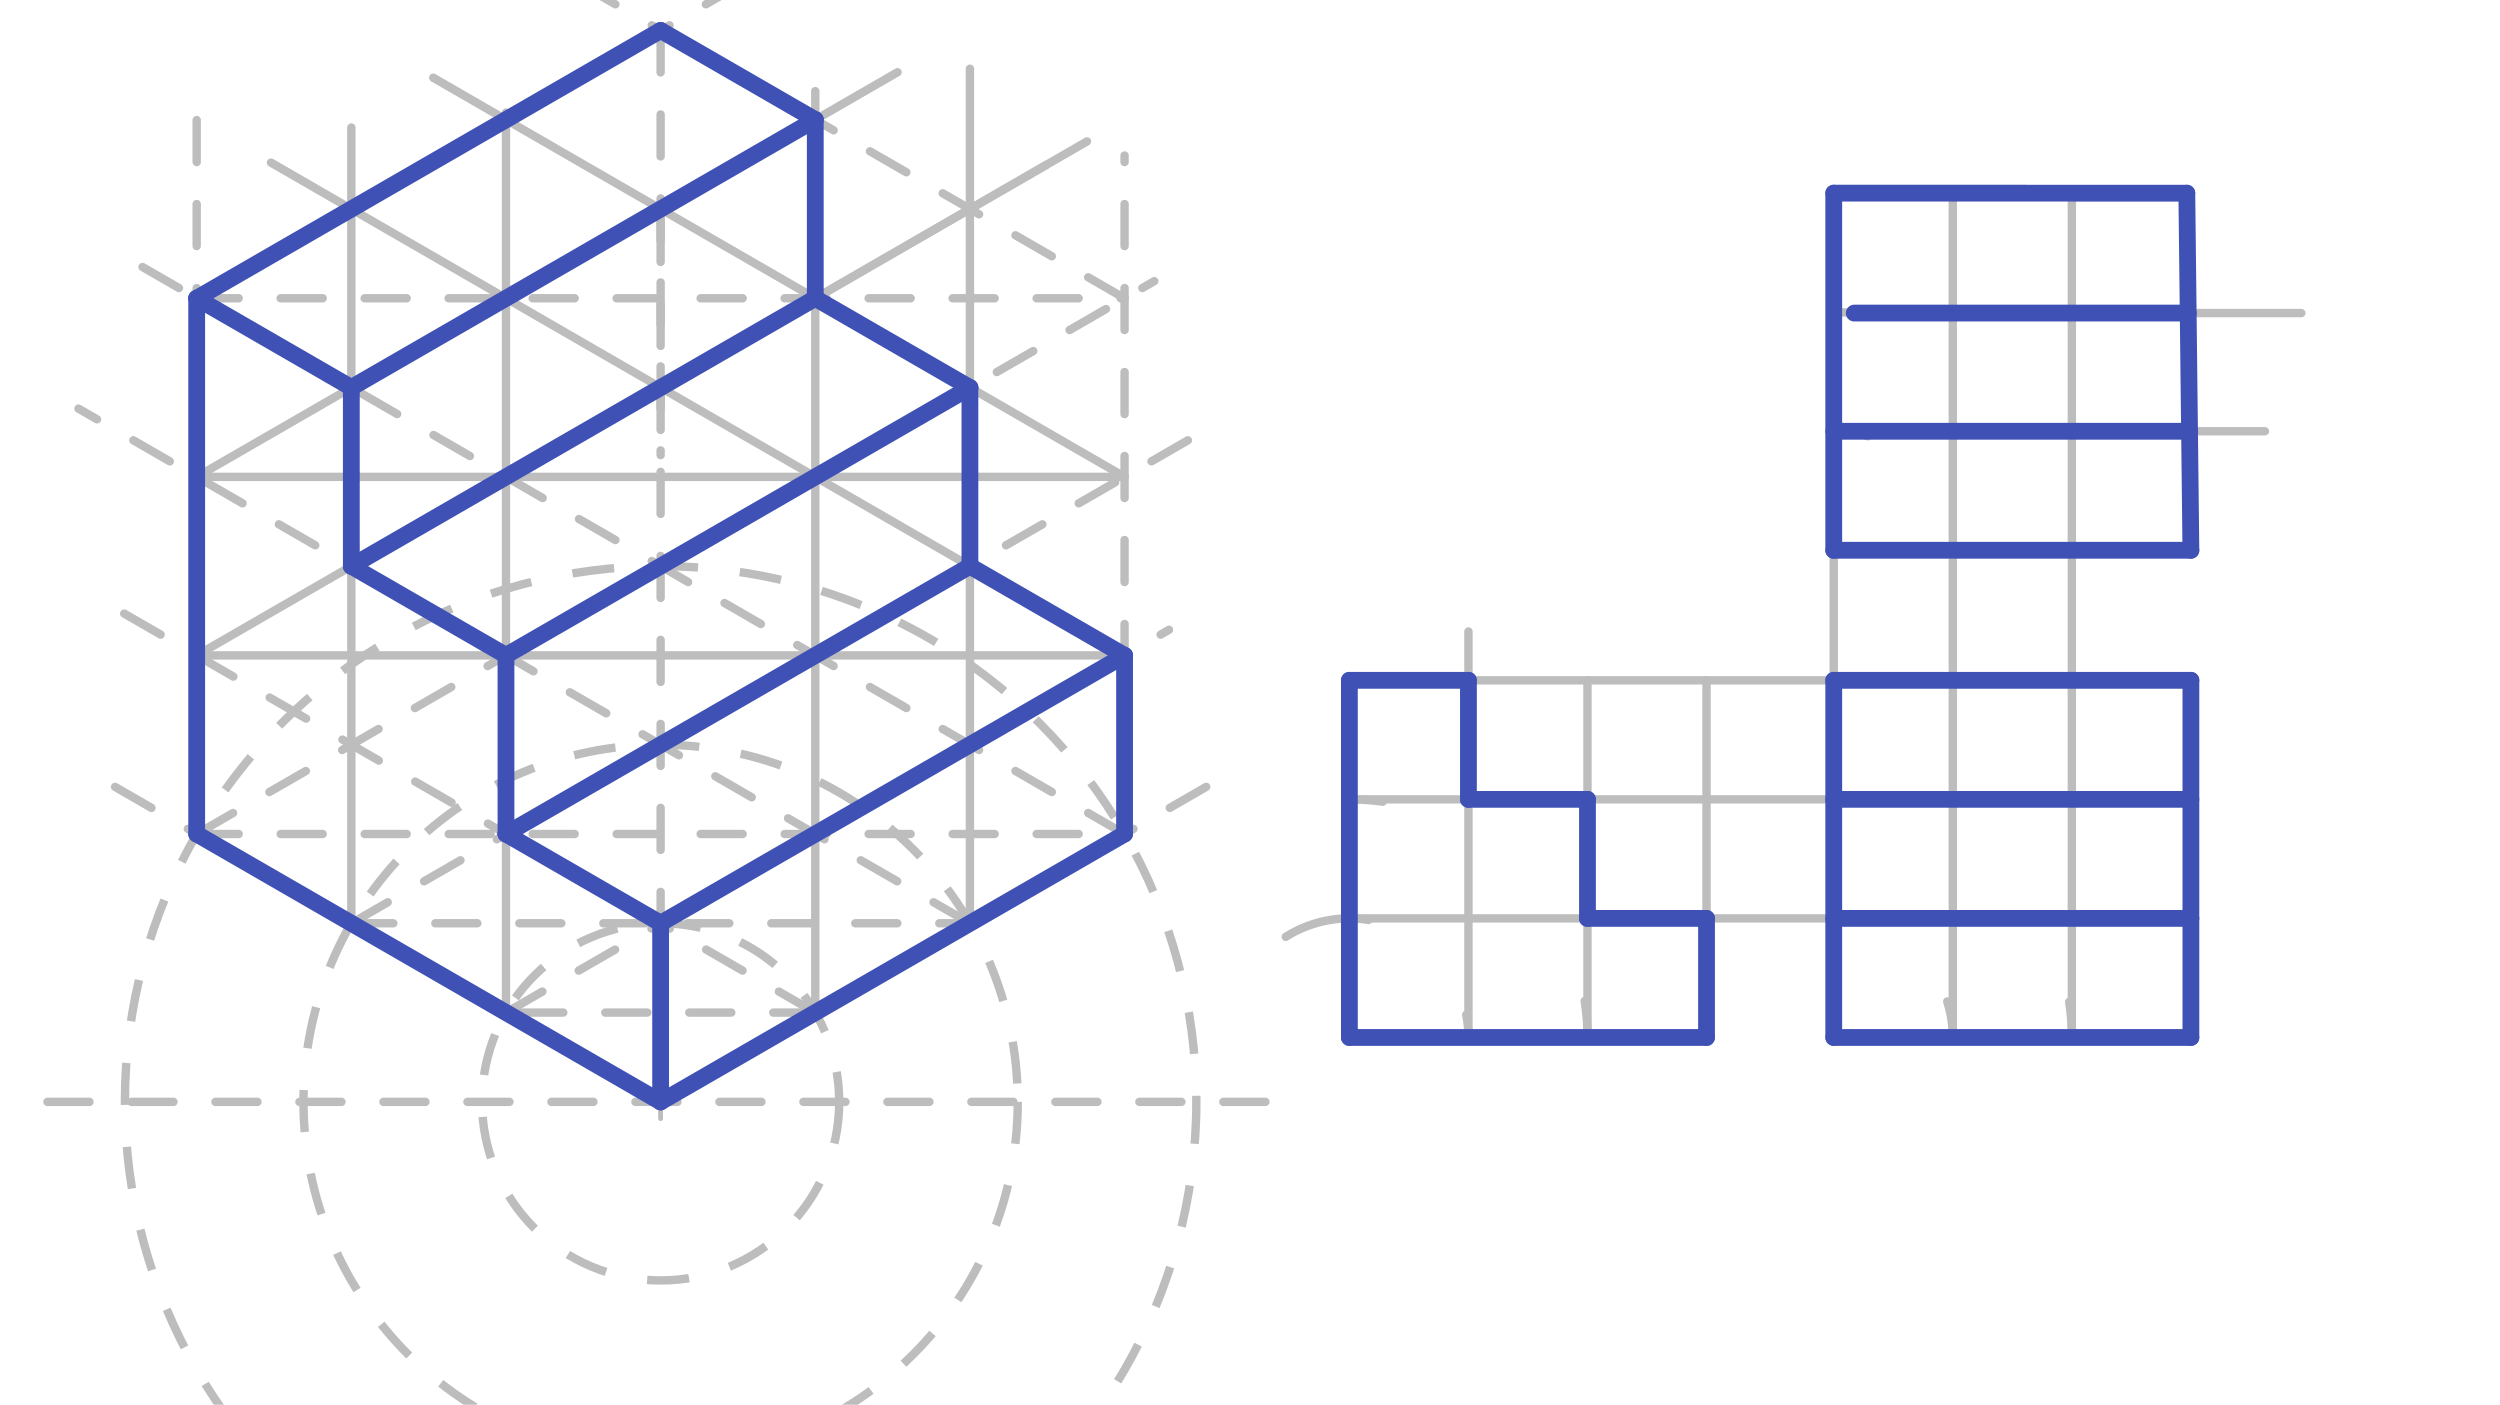<svg xmlns="http://www.w3.org/2000/svg" class="svg--1it" height="100%" preserveAspectRatio="xMidYMid meet" viewBox="0 0 595.276 334.488" width="100%"><defs><marker id="marker-arrow" markerHeight="16" markerUnits="userSpaceOnUse" markerWidth="24" orient="auto-start-reverse" refX="24" refY="4" viewBox="0 0 24 8"><path d="M 0 0 L 24 4 L 0 8 z" stroke="inherit"></path></marker></defs><g class="aux-layer--1FB"><g class="element--2qn"><line stroke="#BDBDBD" stroke-dasharray="10" stroke-linecap="round" stroke-width="2" x1="11.302" x2="303.302" y1="262.365" y2="262.365"></line></g><g class="element--2qn"><g class="center--1s5"><line x1="153.302" y1="262.365" x2="161.302" y2="262.365" stroke="#BDBDBD" stroke-width="1" stroke-linecap="round"></line><line x1="157.302" y1="258.365" x2="157.302" y2="266.365" stroke="#BDBDBD" stroke-width="1" stroke-linecap="round"></line><circle class="hit--230" cx="157.302" cy="262.365" r="4" stroke="none" fill="transparent"></circle></g><circle cx="157.302" cy="262.365" fill="none" r="127.559" stroke="#BDBDBD" stroke-dasharray="10" stroke-width="2"></circle></g><g class="element--2qn"><g class="center--1s5"><line x1="153.302" y1="262.365" x2="161.302" y2="262.365" stroke="#BDBDBD" stroke-width="1" stroke-linecap="round"></line><line x1="157.302" y1="258.365" x2="157.302" y2="266.365" stroke="#BDBDBD" stroke-width="1" stroke-linecap="round"></line><circle class="hit--230" cx="157.302" cy="262.365" r="4" stroke="none" fill="transparent"></circle></g><circle cx="157.302" cy="262.365" fill="none" r="85.039" stroke="#BDBDBD" stroke-dasharray="10" stroke-width="2"></circle></g><g class="element--2qn"><g class="center--1s5"><line x1="153.302" y1="262.365" x2="161.302" y2="262.365" stroke="#BDBDBD" stroke-width="1" stroke-linecap="round"></line><line x1="157.302" y1="258.365" x2="157.302" y2="266.365" stroke="#BDBDBD" stroke-width="1" stroke-linecap="round"></line><circle class="hit--230" cx="157.302" cy="262.365" r="4" stroke="none" fill="transparent"></circle></g><circle cx="157.302" cy="262.365" fill="none" r="42.52" stroke="#BDBDBD" stroke-dasharray="10" stroke-width="2"></circle></g><g class="element--2qn"><line stroke="#BDBDBD" stroke-dasharray="10" stroke-linecap="round" stroke-width="2" x1="157.302" x2="290.979" y1="262.365" y2="185.186"></line></g><g class="element--2qn"><line stroke="#BDBDBD" stroke-dasharray="10" stroke-linecap="round" stroke-width="2" x1="157.302" x2="25.28" y1="262.365" y2="186.142"></line></g><g class="element--2qn"><line stroke="#BDBDBD" stroke-dasharray="10" stroke-linecap="round" stroke-width="2" x1="157.302" x2="157.302" y1="262.365" y2="52.365"></line></g><g class="element--2qn"><line stroke="#BDBDBD" stroke-dasharray="10" stroke-linecap="round" stroke-width="2" x1="267.771" x2="267.771" y1="198.585" y2="37.031"></line></g><g class="element--2qn"><line stroke="#BDBDBD" stroke-dasharray="10" stroke-linecap="round" stroke-width="2" x1="46.833" x2="46.833" y1="198.585" y2="27.698"></line></g><g class="element--2qn"><line stroke="#BDBDBD" stroke-dasharray="10" stroke-linecap="round" stroke-width="2" x1="46.833" x2="267.771" y1="198.585" y2="198.585"></line></g><g class="element--2qn"><line stroke="#BDBDBD" stroke-dasharray="10" stroke-linecap="round" stroke-width="2" x1="267.771" x2="28.97" y1="198.585" y2="60.713"></line></g><g class="element--2qn"><line stroke="#BDBDBD" stroke-dasharray="10" stroke-linecap="round" stroke-width="2" x1="46.833" x2="274.84" y1="198.585" y2="66.945"></line></g><g class="element--2qn"><line stroke="#BDBDBD" stroke-dasharray="10" stroke-linecap="round" stroke-width="2" x1="46.833" x2="267.771" y1="71.026" y2="71.026"></line></g><g class="element--2qn"><line stroke="#BDBDBD" stroke-dasharray="10" stroke-linecap="round" stroke-width="2" x1="267.771" x2="132.688" y1="71.026" y2="-6.964"></line></g><g class="element--2qn"><line stroke="#BDBDBD" stroke-dasharray="10" stroke-linecap="round" stroke-width="2" x1="46.833" x2="188.205" y1="71.026" y2="-10.595"></line></g><g class="element--2qn"><line stroke="#BDBDBD" stroke-dasharray="10" stroke-linecap="round" stroke-width="2" x1="157.302" x2="157.302" y1="7.246" y2="108.365"></line></g><g class="element--2qn"><line stroke="#BDBDBD" stroke-dasharray="10" stroke-linecap="round" stroke-width="2" x1="83.656" x2="230.948" y1="219.845" y2="219.845"></line></g><g class="element--2qn"><line stroke="#BDBDBD" stroke-dasharray="10" stroke-linecap="round" stroke-width="2" x1="194.125" x2="120.479" y1="241.105" y2="241.105"></line></g><g class="element--2qn"><line stroke="#BDBDBD" stroke-dasharray="10" stroke-linecap="round" stroke-width="2" x1="194.125" x2="26.175" y1="241.105" y2="144.139"></line></g><g class="element--2qn"><line stroke="#BDBDBD" stroke-dasharray="10" stroke-linecap="round" stroke-width="2" x1="120.479" x2="278.346" y1="241.105" y2="149.96"></line></g><g class="element--2qn"><line stroke="#BDBDBD" stroke-dasharray="10" stroke-linecap="round" stroke-width="2" x1="83.656" x2="286.204" y1="219.845" y2="102.903"></line></g><g class="element--2qn"><line stroke="#BDBDBD" stroke-dasharray="10" stroke-linecap="round" stroke-width="2" x1="230.948" x2="18.688" y1="219.845" y2="97.297"></line></g><g class="element--2qn"><line stroke="#BDBDBD" stroke-dasharray="none" stroke-linecap="round" stroke-width="2" x1="120.479" x2="120.479" y1="241.105" y2="26.804"></line></g><g class="element--2qn"><line stroke="#BDBDBD" stroke-dasharray="none" stroke-linecap="round" stroke-width="2" x1="83.656" x2="83.656" y1="219.845" y2="30.365"></line></g><g class="element--2qn"><line stroke="#BDBDBD" stroke-dasharray="none" stroke-linecap="round" stroke-width="2" x1="194.125" x2="194.125" y1="241.105" y2="21.698"></line></g><g class="element--2qn"><line stroke="#BDBDBD" stroke-dasharray="none" stroke-linecap="round" stroke-width="2" x1="230.948" x2="230.948" y1="219.845" y2="16.365"></line></g><g class="element--2qn"><line stroke="#BDBDBD" stroke-dasharray="none" stroke-linecap="round" stroke-width="2" x1="46.833" x2="267.771" y1="156.065" y2="156.065"></line></g><g class="element--2qn"><line stroke="#BDBDBD" stroke-dasharray="none" stroke-linecap="round" stroke-width="2" x1="267.771" x2="46.833" y1="113.546" y2="113.546"></line></g><g class="element--2qn"><line stroke="#BDBDBD" stroke-dasharray="none" stroke-linecap="round" stroke-width="2" x1="120.479" x2="249.13" y1="113.546" y2="39.269"></line></g><g class="element--2qn"><line stroke="#BDBDBD" stroke-dasharray="none" stroke-linecap="round" stroke-width="2" x1="46.833" x2="258.826" y1="156.065" y2="33.671"></line></g><g class="element--2qn"><line stroke="#BDBDBD" stroke-dasharray="none" stroke-linecap="round" stroke-width="2" x1="46.833" x2="213.709" y1="113.546" y2="17.2"></line></g><g class="element--2qn"><line stroke="#BDBDBD" stroke-dasharray="none" stroke-linecap="round" stroke-width="2" x1="267.771" x2="64.525" y1="156.065" y2="38.721"></line></g><g class="element--2qn"><line stroke="#BDBDBD" stroke-dasharray="none" stroke-linecap="round" stroke-width="2" x1="267.771" x2="103.163" y1="113.546" y2="18.509"></line></g><g class="element--2qn"><line stroke="#BDBDBD" stroke-dasharray="none" stroke-linecap="round" stroke-width="2" x1="321.302" x2="406.341" y1="247.031" y2="247.031"></line></g><g class="element--2qn"><line stroke="#BDBDBD" stroke-dasharray="none" stroke-linecap="round" stroke-width="2" x1="406.341" x2="406.341" y1="247.031" y2="161.992"></line></g><g class="element--2qn"><line stroke="#BDBDBD" stroke-dasharray="none" stroke-linecap="round" stroke-width="2" x1="406.341" x2="321.302" y1="161.992" y2="161.992"></line></g><g class="element--2qn"><line stroke="#BDBDBD" stroke-dasharray="none" stroke-linecap="round" stroke-width="2" x1="321.302" x2="321.302" y1="247.031" y2="161.992"></line></g><g class="element--2qn"><line stroke="#BDBDBD" stroke-dasharray="none" stroke-linecap="round" stroke-width="2" x1="406.341" x2="436.635" y1="161.992" y2="161.992"></line></g><g class="element--2qn"><line stroke="#BDBDBD" stroke-dasharray="none" stroke-linecap="round" stroke-width="2" x1="436.635" x2="436.635" y1="161.992" y2="247.031"></line></g><g class="element--2qn"><line stroke="#BDBDBD" stroke-dasharray="none" stroke-linecap="round" stroke-width="2" x1="436.635" x2="521.675" y1="247.031" y2="247.031"></line></g><g class="element--2qn"><line stroke="#BDBDBD" stroke-dasharray="none" stroke-linecap="round" stroke-width="2" x1="521.675" x2="521.675" y1="247.031" y2="161.992"></line></g><g class="element--2qn"><line stroke="#BDBDBD" stroke-dasharray="none" stroke-linecap="round" stroke-width="2" x1="436.635" x2="521.675" y1="161.992" y2="161.992"></line></g><g class="element--2qn"><line stroke="#BDBDBD" stroke-dasharray="none" stroke-linecap="round" stroke-width="2" x1="436.635" x2="436.635" y1="161.992" y2="131.031"></line></g><g class="element--2qn"><line stroke="#BDBDBD" stroke-dasharray="none" stroke-linecap="round" stroke-width="2" x1="436.635" x2="521.675" y1="131.031" y2="131.031"></line></g><g class="element--2qn"><line stroke="#BDBDBD" stroke-dasharray="none" stroke-linecap="round" stroke-width="2" x1="521.675" x2="520.705" y1="131.031" y2="45.997"></line></g><g class="element--2qn"><line stroke="#BDBDBD" stroke-dasharray="none" stroke-linecap="round" stroke-width="2" x1="436.635" x2="436.635" y1="131.031" y2="45.992"></line></g><g class="element--2qn"><line stroke="#BDBDBD" stroke-dasharray="none" stroke-linecap="round" stroke-width="2" x1="436.635" x2="520.705" y1="45.992" y2="45.997"></line></g><g class="element--2qn"><path d="M 349.649 247.031 A 28.346 28.346 0 0 0 349.127 241.621" fill="none" stroke="#BDBDBD" stroke-dasharray="none" stroke-linecap="round" stroke-width="2"></path></g><g class="element--2qn"><path d="M 377.995 247.031 A 56.693 56.693 0 0 0 377.328 238.361" fill="none" stroke="#BDBDBD" stroke-dasharray="none" stroke-linecap="round" stroke-width="2"></path></g><g class="element--2qn"><path d="M 306.165 223.065 A 28.346 28.346 0 0 1 325.84 219.05" fill="none" stroke="#BDBDBD" stroke-dasharray="none" stroke-linecap="round" stroke-width="2"></path></g><g class="element--2qn"><path d="M 321.302 190.338 A 56.693 56.693 0 0 1 329.227 190.895" fill="none" stroke="#BDBDBD" stroke-dasharray="none" stroke-linecap="round" stroke-width="2"></path></g><g class="element--2qn"><path d="M 493.328 247.031 A 56.693 56.693 0 0 0 492.692 238.558" fill="none" stroke="#BDBDBD" stroke-dasharray="none" stroke-linecap="round" stroke-width="2"></path></g><g class="element--2qn"><path d="M 464.982 247.031 A 28.346 28.346 0 0 0 463.656 238.464" fill="none" stroke="#BDBDBD" stroke-dasharray="none" stroke-linecap="round" stroke-width="2"></path></g><g class="element--2qn"><path d="M 436.635 102.685 A 28.346 28.346 0 0 1 444.781 103.88" fill="none" stroke="#BDBDBD" stroke-dasharray="none" stroke-linecap="round" stroke-width="2"></path></g><g class="element--2qn"><path d="M 436.635 74.338 A 56.693 56.693 0 0 1 441.517 74.549" fill="none" stroke="#BDBDBD" stroke-dasharray="none" stroke-linecap="round" stroke-width="2"></path></g><g class="element--2qn"><line stroke="#BDBDBD" stroke-dasharray="none" stroke-linecap="round" stroke-width="2" x1="321.302" x2="521.675" y1="190.338" y2="190.338"></line></g><g class="element--2qn"><line stroke="#BDBDBD" stroke-dasharray="none" stroke-linecap="round" stroke-width="2" x1="321.302" x2="521.675" y1="218.685" y2="218.685"></line></g><g class="element--2qn"><line stroke="#BDBDBD" stroke-dasharray="none" stroke-linecap="round" stroke-width="2" x1="349.649" x2="349.649" y1="247.031" y2="150.365"></line></g><g class="element--2qn"><line stroke="#BDBDBD" stroke-dasharray="none" stroke-linecap="round" stroke-width="2" x1="377.995" x2="377.995" y1="247.031" y2="161.992"></line></g><g class="element--2qn"><line stroke="#BDBDBD" stroke-dasharray="none" stroke-linecap="round" stroke-width="2" x1="464.982" x2="464.982" y1="247.031" y2="45.994"></line></g><g class="element--2qn"><line stroke="#BDBDBD" stroke-dasharray="none" stroke-linecap="round" stroke-width="2" x1="493.328" x2="493.328" y1="247.031" y2="45.996"></line></g><g class="element--2qn"><line stroke="#BDBDBD" stroke-dasharray="none" stroke-linecap="round" stroke-width="2" x1="441.517" x2="547.969" y1="74.549" y2="74.549"></line></g><g class="element--2qn"><line stroke="#BDBDBD" stroke-dasharray="none" stroke-linecap="round" stroke-width="2" x1="436.635" x2="539.302" y1="102.685" y2="102.685"></line></g></g><g class="main-layer--3Vd"><g class="element--2qn"><line stroke="#3F51B5" stroke-dasharray="none" stroke-linecap="round" stroke-width="4" x1="46.833" x2="157.302" y1="71.026" y2="7.246"></line></g><g class="element--2qn"><line stroke="#3F51B5" stroke-dasharray="none" stroke-linecap="round" stroke-width="4" x1="157.302" x2="194.125" y1="7.246" y2="28.506"></line></g><g class="element--2qn"><line stroke="#3F51B5" stroke-dasharray="none" stroke-linecap="round" stroke-width="4" x1="194.125" x2="83.656" y1="28.506" y2="92.286"></line></g><g class="element--2qn"><line stroke="#3F51B5" stroke-dasharray="none" stroke-linecap="round" stroke-width="4" x1="83.656" x2="46.833" y1="92.286" y2="71.026"></line></g><g class="element--2qn"><line stroke="#3F51B5" stroke-dasharray="none" stroke-linecap="round" stroke-width="4" x1="83.656" x2="83.656" y1="92.286" y2="134.806"></line></g><g class="element--2qn"><line stroke="#3F51B5" stroke-dasharray="none" stroke-linecap="round" stroke-width="4" x1="83.656" x2="194.125" y1="134.806" y2="71.026"></line></g><g class="element--2qn"><line stroke="#3F51B5" stroke-dasharray="none" stroke-linecap="round" stroke-width="4" x1="194.125" x2="194.125" y1="71.026" y2="28.506"></line></g><g class="element--2qn"><line stroke="#3F51B5" stroke-dasharray="none" stroke-linecap="round" stroke-width="4" x1="194.125" x2="230.948" y1="71.026" y2="92.286"></line></g><g class="element--2qn"><line stroke="#3F51B5" stroke-dasharray="none" stroke-linecap="round" stroke-width="4" x1="230.948" x2="230.948" y1="92.286" y2="134.806"></line></g><g class="element--2qn"><line stroke="#3F51B5" stroke-dasharray="none" stroke-linecap="round" stroke-width="4" x1="230.948" x2="120.479" y1="134.806" y2="198.585"></line></g><g class="element--2qn"><line stroke="#3F51B5" stroke-dasharray="none" stroke-linecap="round" stroke-width="4" x1="120.479" x2="120.479" y1="156.065" y2="198.585"></line></g><g class="element--2qn"><line stroke="#3F51B5" stroke-dasharray="none" stroke-linecap="round" stroke-width="4" x1="120.479" x2="83.656" y1="156.065" y2="134.806"></line></g><g class="element--2qn"><line stroke="#3F51B5" stroke-dasharray="none" stroke-linecap="round" stroke-width="4" x1="120.479" x2="230.948" y1="156.065" y2="92.286"></line></g><g class="element--2qn"><line stroke="#3F51B5" stroke-dasharray="none" stroke-linecap="round" stroke-width="4" x1="230.948" x2="267.771" y1="134.806" y2="156.065"></line></g><g class="element--2qn"><line stroke="#3F51B5" stroke-dasharray="none" stroke-linecap="round" stroke-width="4" x1="267.771" x2="157.302" y1="156.065" y2="219.845"></line></g><g class="element--2qn"><line stroke="#3F51B5" stroke-dasharray="none" stroke-linecap="round" stroke-width="4" x1="157.302" x2="120.479" y1="219.845" y2="198.585"></line></g><g class="element--2qn"><line stroke="#3F51B5" stroke-dasharray="none" stroke-linecap="round" stroke-width="4" x1="267.771" x2="267.771" y1="156.065" y2="198.585"></line></g><g class="element--2qn"><line stroke="#3F51B5" stroke-dasharray="none" stroke-linecap="round" stroke-width="4" x1="267.771" x2="157.302" y1="198.585" y2="262.365"></line></g><g class="element--2qn"><line stroke="#3F51B5" stroke-dasharray="none" stroke-linecap="round" stroke-width="4" x1="157.302" x2="157.302" y1="262.365" y2="219.845"></line></g><g class="element--2qn"><line stroke="#3F51B5" stroke-dasharray="none" stroke-linecap="round" stroke-width="4" x1="46.833" x2="46.833" y1="71.026" y2="198.585"></line></g><g class="element--2qn"><line stroke="#3F51B5" stroke-dasharray="none" stroke-linecap="round" stroke-width="4" x1="46.833" x2="157.302" y1="198.585" y2="262.365"></line></g><g class="element--2qn"><line stroke="#3F51B5" stroke-dasharray="none" stroke-linecap="round" stroke-width="4" x1="321.302" x2="349.649" y1="161.992" y2="161.992"></line></g><g class="element--2qn"><line stroke="#3F51B5" stroke-dasharray="none" stroke-linecap="round" stroke-width="4" x1="349.649" x2="349.649" y1="161.992" y2="190.338"></line></g><g class="element--2qn"><line stroke="#3F51B5" stroke-dasharray="none" stroke-linecap="round" stroke-width="4" x1="349.649" x2="377.995" y1="190.338" y2="190.338"></line></g><g class="element--2qn"><line stroke="#3F51B5" stroke-dasharray="none" stroke-linecap="round" stroke-width="4" x1="377.995" x2="377.995" y1="190.338" y2="218.685"></line></g><g class="element--2qn"><line stroke="#3F51B5" stroke-dasharray="none" stroke-linecap="round" stroke-width="4" x1="377.995" x2="406.341" y1="218.685" y2="218.685"></line></g><g class="element--2qn"><line stroke="#3F51B5" stroke-dasharray="none" stroke-linecap="round" stroke-width="4" x1="406.341" x2="406.341" y1="218.685" y2="247.031"></line></g><g class="element--2qn"><line stroke="#3F51B5" stroke-dasharray="none" stroke-linecap="round" stroke-width="4" x1="406.341" x2="321.302" y1="247.031" y2="247.031"></line></g><g class="element--2qn"><line stroke="#3F51B5" stroke-dasharray="none" stroke-linecap="round" stroke-width="4" x1="321.302" x2="321.302" y1="247.031" y2="161.992"></line></g><g class="element--2qn"><line stroke="#3F51B5" stroke-dasharray="none" stroke-linecap="round" stroke-width="4" x1="436.635" x2="436.635" y1="161.992" y2="247.031"></line></g><g class="element--2qn"><line stroke="#3F51B5" stroke-dasharray="none" stroke-linecap="round" stroke-width="4" x1="436.635" x2="521.675" y1="247.031" y2="247.031"></line></g><g class="element--2qn"><line stroke="#3F51B5" stroke-dasharray="none" stroke-linecap="round" stroke-width="4" x1="521.675" x2="521.675" y1="247.031" y2="161.992"></line></g><g class="element--2qn"><line stroke="#3F51B5" stroke-dasharray="none" stroke-linecap="round" stroke-width="4" x1="521.675" x2="436.635" y1="161.992" y2="161.992"></line></g><g class="element--2qn"><line stroke="#3F51B5" stroke-dasharray="none" stroke-linecap="round" stroke-width="4" x1="436.635" x2="521.675" y1="190.338" y2="190.338"></line></g><g class="element--2qn"><line stroke="#3F51B5" stroke-dasharray="none" stroke-linecap="round" stroke-width="4" x1="436.635" x2="521.675" y1="218.685" y2="218.685"></line></g><g class="element--2qn"><line stroke="#3F51B5" stroke-dasharray="none" stroke-linecap="round" stroke-width="4" x1="436.635" x2="436.635" y1="45.992" y2="131.031"></line></g><g class="element--2qn"><line stroke="#3F51B5" stroke-dasharray="none" stroke-linecap="round" stroke-width="4" x1="436.635" x2="521.675" y1="131.031" y2="131.031"></line></g><g class="element--2qn"><line stroke="#3F51B5" stroke-dasharray="none" stroke-linecap="round" stroke-width="4" x1="521.675" x2="520.705" y1="131.031" y2="45.997"></line></g><g class="element--2qn"><line stroke="#3F51B5" stroke-dasharray="none" stroke-linecap="round" stroke-width="4" x1="520.705" x2="436.635" y1="45.997" y2="45.992"></line></g><g class="element--2qn"><line stroke="#3F51B5" stroke-dasharray="none" stroke-linecap="round" stroke-width="4" x1="441.517" x2="521.03" y1="74.549" y2="74.549"></line></g><g class="element--2qn"><line stroke="#3F51B5" stroke-dasharray="none" stroke-linecap="round" stroke-width="4" x1="521.351" x2="436.635" y1="102.685" y2="102.685"></line></g></g><g class="snaps-layer--2PT"></g><g class="temp-layer--rAP"></g></svg>